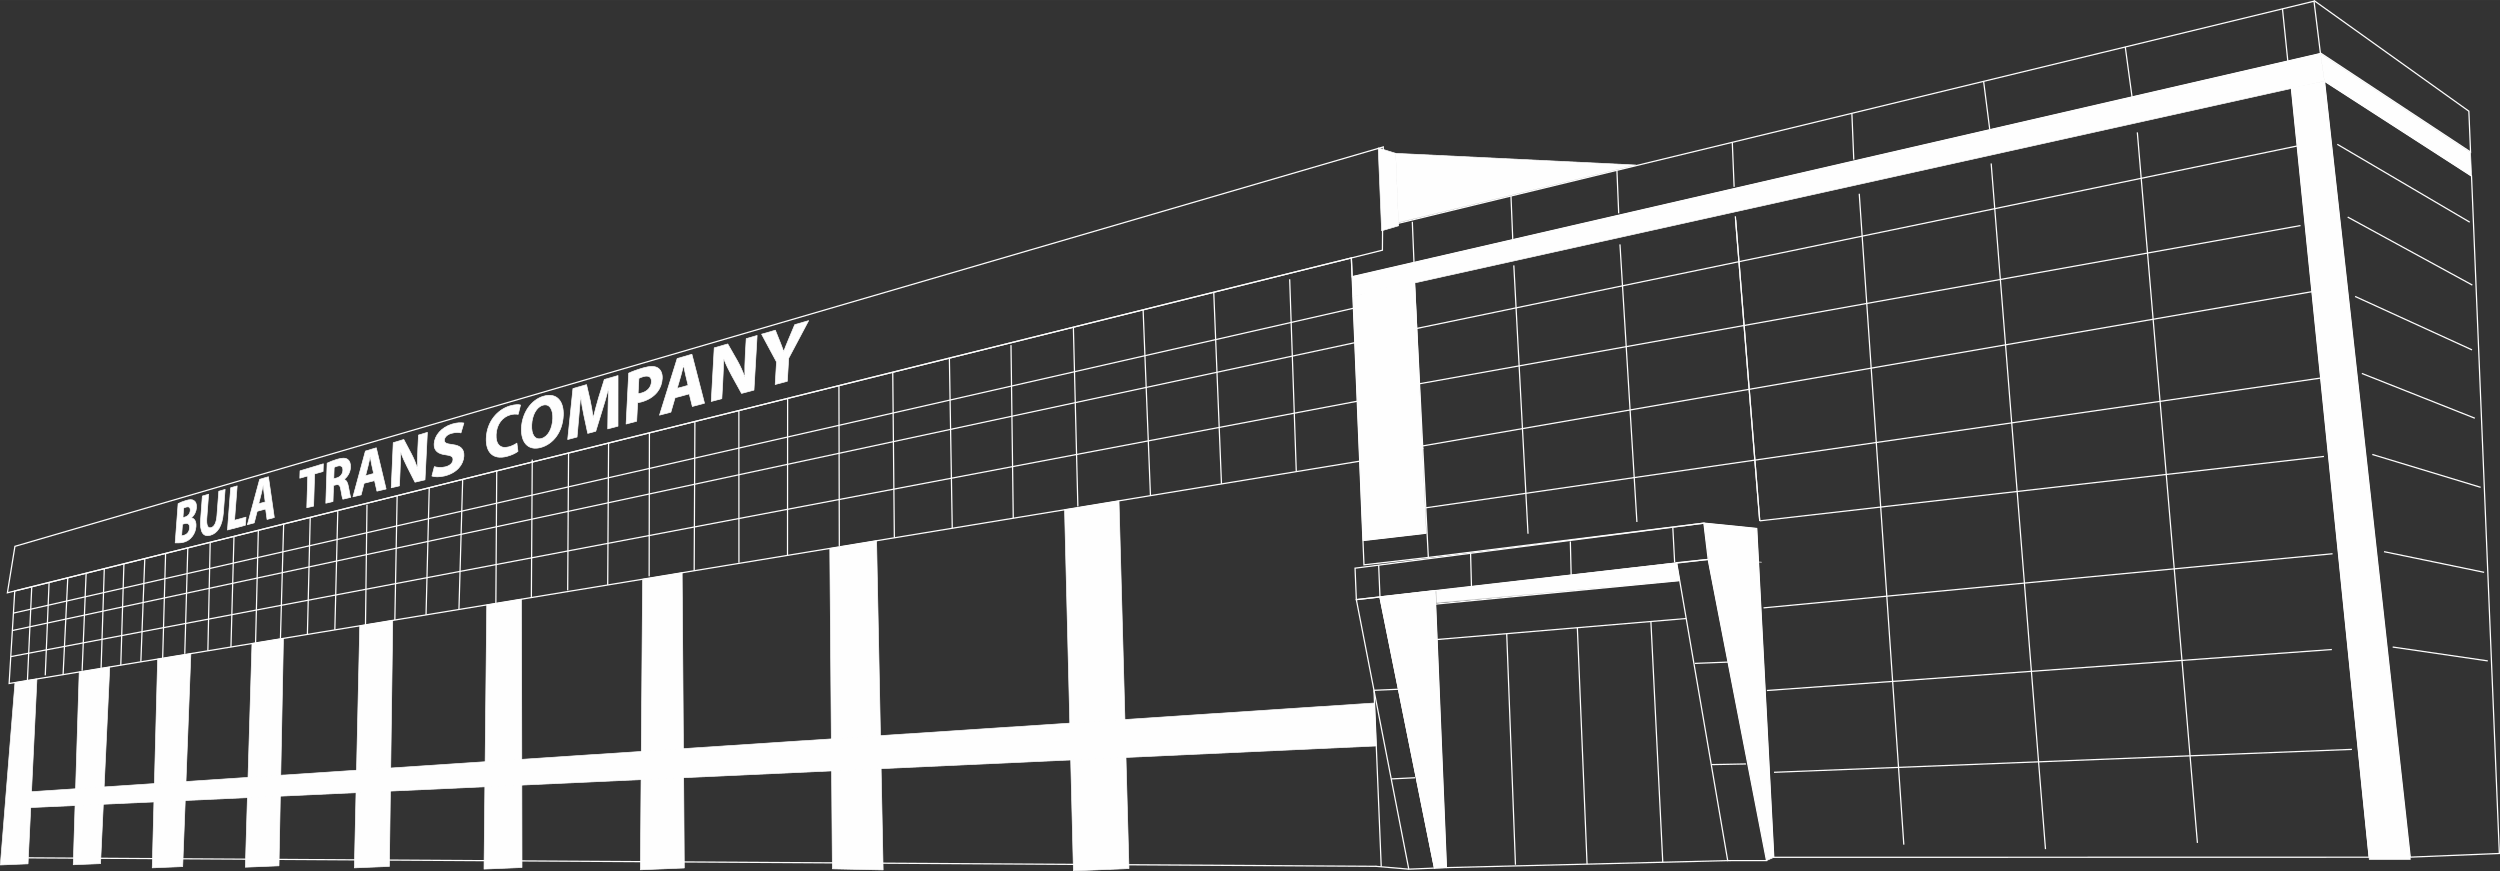 <?xml version="1.0" encoding="UTF-8"?> <svg xmlns="http://www.w3.org/2000/svg" xmlns:xlink="http://www.w3.org/1999/xlink" xmlns:xodm="http://www.corel.com/coreldraw/odm/2003" xml:space="preserve" width="25.953in" height="9.044in" version="1.1" style="shape-rendering:geometricPrecision; text-rendering:geometricPrecision; image-rendering:optimizeQuality; fill-rule:evenodd; clip-rule:evenodd" viewBox="0 0 21528.13 7501.76"><rect x="0" y="0" width="21528.13" height="7501.76" fill="#333333" stroke="none"/> <defs> <style type="text/css"> .str0 {stroke:#FEFEFE;stroke-width:10.76;stroke-miterlimit:22.926} .str1 {stroke:#FEFEFE;stroke-width:5.76;stroke-linecap:round;stroke-linejoin:round;stroke-miterlimit:2.613} .fil0 {fill:none;fill-rule:nonzero} .fil1 {fill:#FEFEFE;fill-rule:nonzero} </style> </defs> <g id="Layer_x0020_1">  <polygon class="fil0 str0" points="128.55,4704.55 63.62,5104.7 11904.3,2154.35 11911.61,1265.11 "></polygon> <polygon class="fil0 str0" points="78.62,5885.64 127.16,5088.89 11636.85,2220.96 11650.51,2553.81 11708.75,3971.14 "></polygon> <polygon class="fil1 str1" points="19981.98,460.84 20016.46,698.33 11650.5,2553.81 11643.48,2382.61 "></polygon> <line class="fil0 str0" x1="243.87" y1="7386.81" x2="11852" y2="7459.98"></line> <polygon class="fil0 str0" points="15212.2,7410.7 14709.8,4817.11 14437.94,4845.37 14877.75,7410.79 "></polygon> <polygon class="fil0 str0" points="11668.67,4892.54 11679.8,5163.43 14709.81,4817.14 14673.05,4504.66 "></polygon> <polygon class="fil0 str0" points="12131.47,7484.34 12353.24,7475.22 11883.28,5140.17 11679.79,5163.43 "></polygon> <polygon class="fil1 str1" points="12455.43,7471.02 12353.21,7475.24 11883.26,5140.18 12357.46,5085.97 "></polygon> <polygon class="fil0 str0" points="12455.43,7471.02 12353.21,7475.24 11883.26,5140.18 12357.46,5085.97 "></polygon> <line class="fil0 str0" x1="14877.75" y1="7410.79" x2="12455.45" y2="7471.02"></line> <line class="fil0 str0" x1="12362.23" y1="5201.92" x2="14464.36" y2="4999.4"></line> <line class="fil0 str1" x1="15168.09" y1="4840.97" x2="14709.8" y2="4817.14"></line> <polygon class="fil1 str1" points="2.88,7448.39 241.38,7438.58 318.19,5846.19 128.9,5877.34 "></polygon> <polygon class="fil1 str1" points="630.75,7446.51 865.84,7436.86 945.03,5743.03 682.06,5786.28 "></polygon> <polygon class="fil1 str1" points="1311.01,7473.16 1573.33,7462.38 1643.62,5628.03 1357.31,5675.13 "></polygon> <polygon class="fil1 str1" points="2112.78,7467.53 2402.38,7455.66 2440.76,5496.78 2169.87,5541.38 "></polygon> <polygon class="fil1 str1" points="3097.83,5388.63 3051.53,7473.36 3353.08,7460.95 3382.05,5341.83 "></polygon> <polygon class="fil1 str1" points="4191.45,5208.6 4167.98,7483.81 4495.03,7470.35 4490.7,5159.35 "></polygon> <polygon class="fil1 str1" points="5533.61,4987.66 5514.55,7489.94 5892.74,7474.38 5874.17,4931.62 "></polygon> <polygon class="fil1 str1" points="7145.57,4722.32 7167.74,7481.76 7604.95,7491.09 7548.51,4655.97 "></polygon> <polygon class="fil1 str1" points="9167.24,4389.52 9243.43,7498.88 9721.93,7479.21 9636.03,4312.35 "></polygon> <polygon class="fil1 str1" points="12044.12,1943.82 11897.45,1987.38 11868.14,1273.63 12018.53,1320.33 "></polygon> <polygon class="fil1 str1" points="12018.5,1320.33 12042.91,1914.85 14086.99,1420.94 "></polygon> <polygon class="fil1 str1" points="21282.92,1515.71 21274.64,1313.84 19981.96,460.84 20016.44,698.33 "></polygon> <polyline class="fil0 str0" points="12000.15,1932.83 19926.48,10.09 19981.95,460.84 11643.47,2382.62 11636.85,2220.98 "></polyline> <polyline class="fil0 str0" points="19926.23,4.38 21260.01,957.5 21274.43,1308.84 19981.75,455.82 "></polyline> <polygon class="fil1 str1" points="20402.49,7400.75 20054.44,3949.25 19731.37,755.7 20016.46,698.31 20755.88,7400.75 "></polygon> <polygon class="fil0 str0" points="20016.47,698.32 20755.11,7380.96 21522.54,7349.46 21282.93,1515.7 "></polygon> <polygon class="fil1 str1" points="14673.07,4504.65 15127.33,4550.83 15274.35,7382.49 15214.04,7409.7 14717.98,4859.44 "></polygon> <polyline class="fil0 str0" points="11708.73,3971.15 11745.41,4863.81 12299.66,4800.1 12179.64,2436.47 12299.66,4800.1 14673.07,4504.64 15127.32,4550.82 15274.33,7382.48 20401.7,7381.42 19731.37,755.7 "></polyline> <line class="fil0 str0" x1="18404.99" y1="1139.92" x2="18922.48" y2="7258.32"></line> <line class="fil0 str0" x1="17146.42" y1="1407.47" x2="17614.18" y2="7312.04"></line> <line class="fil0 str0" x1="16010.42" y1="1668.29" x2="16394.22" y2="7273.4"></line> <line class="fil0 str0" x1="14943.35" y1="1862.28" x2="15153.47" y2="4484.92"></line> <line class="fil0 str0" x1="13158.12" y1="4595.88" x2="13035.91" y2="2285.32"></line> <line class="fil0 str0" x1="13949.94" y1="2104.43" x2="14095.89" y2="4494.66"></line> <line class="fil0 str0" x1="14945.83" y1="1893.1" x2="15153.48" y2="4484.9"></line> <line class="fil0 str0" x1="12199.53" y1="2828.27" x2="19782.06" y2="1256.77"></line> <line class="fil0 str0" x1="12219.13" y1="3305.28" x2="19810.19" y2="1942.23"></line> <line class="fil0 str0" x1="12250.89" y1="3839.76" x2="19909" y2="2511.59"></line> <line class="fil0 str0" x1="12277.95" y1="4372.67" x2="19984.27" y2="3255.35"></line> <line class="fil0 str0" x1="15153.47" y1="4484.93" x2="20012.01" y2="3930.45"></line> <line class="fil0 str0" x1="15186.1" y1="5234.4" x2="20086.4" y2="4768.48"></line> <line class="fil0 str0" x1="15215.32" y1="5946" x2="20080.26" y2="5593.05"></line> <line class="fil0 str0" x1="15276.53" y1="6650.4" x2="20252.81" y2="6452.84"></line> <line class="fil0 str0" x1="20127.16" y1="1242.6" x2="21267.66" y2="1913.06"></line> <line class="fil0 str0" x1="20216.42" y1="1868.96" x2="21289.92" y2="2454.89"></line> <line class="fil0 str0" x1="20280.34" y1="2552.58" x2="21287.22" y2="3012.88"></line> <line class="fil0 str0" x1="20338.28" y1="3215.69" x2="21311.39" y2="3601.25"></line> <line class="fil0 str0" x1="20428.37" y1="3913.33" x2="21361.44" y2="4196.22"></line> <line class="fil0 str0" x1="20529.3" y1="4750.31" x2="21391.51" y2="4928.34"></line> <line class="fil0 str0" x1="20603.98" y1="5571.56" x2="21422.86" y2="5691.05"></line> <line class="fil0 str0" x1="11872.01" y1="4866.3" x2="11883.28" y2="5140.15"></line> <line class="fil0 str0" x1="12663.48" y1="4764.11" x2="12671.15" y2="5050.11"></line> <line class="fil0 str0" x1="13522.62" y1="4662.82" x2="13530.11" y2="4969.69"></line> <line class="fil0 str0" x1="14405.1" y1="4544.67" x2="14420.75" y2="4842.63"></line> <line class="fil0 str0" x1="14594.7" y1="5712.59" x2="14881.71" y2="5701.2"></line> <line class="fil0 str0" x1="14736.03" y1="6584.13" x2="15034.7" y2="6578.44"></line> <line class="fil0 str0" x1="11831.76" y1="5944.27" x2="12043.22" y2="5935.02"></line> <line class="fil0 str0" x1="11980.26" y1="6707.33" x2="12185.42" y2="6697.17"></line> <line class="fil0 str0" x1="12374.76" y1="5506.86" x2="14520.35" y2="5325.98"></line> <line class="fil0 str0" x1="12974.66" y1="5456.29" x2="13049.98" y2="7446.59"></line> <line class="fil0 str0" x1="13582.97" y1="5405" x2="13666.58" y2="7440.92"></line> <line class="fil0 str0" x1="14216.21" y1="5351.62" x2="14318.54" y2="7424.69"></line> <line class="fil0 str0" x1="11708.03" y1="3954.12" x2="12256.89" y2="3859.91"></line> <line class="fil0 str0" x1="11736.79" y1="4654.27" x2="12281.75" y2="4590.95"></line> <line class="fil0 str0" x1="18301.21" y1="404.33" x2="18359.61" y2="834.75"></line> <line class="fil0 str0" x1="17081.36" y1="700.23" x2="17134.51" y2="1117.12"></line> <line class="fil0 str0" x1="12161.82" y1="1909.97" x2="12176.01" y2="2255.78"></line> <line class="fil0 str0" x1="13011.35" y1="1687.53" x2="13026.83" y2="2063.79"></line> <line class="fil0 str0" x1="13923.73" y1="1466.21" x2="13938.97" y2="1837"></line> <line class="fil0 str0" x1="14917.2" y1="1225.21" x2="14932.92" y2="1608.62"></line> <line class="fil0 str0" x1="15946.96" y1="975.41" x2="15963.36" y2="1374.25"></line> <line class="fil0 str0" x1="19654.93" y1="75.93" x2="19700.9" y2="525.59"></line> <line class="fil0 str0" x1="115.56" y1="5279.58" x2="11654.64" y2="2654.3"></line> <line class="fil0 str0" x1="106.42" y1="5429.46" x2="11666.79" y2="2950.75"></line> <line class="fil0 str0" x1="92.73" y1="5653.97" x2="11687.5" y2="3454.97"></line> <line class="fil0 str0" x1="11105.76" y1="2404.69" x2="11162.63" y2="4061.07"></line> <line class="fil0 str0" x1="10451.95" y1="2516.22" x2="10518.43" y2="4167.1"></line> <line class="fil0 str0" x1="9843.59" y1="2667.8" x2="9906.86" y2="4267.77"></line> <line class="fil0 str0" x1="9243.09" y1="2817.43" x2="9281.74" y2="4360.92"></line> <line class="fil0 str0" x1="8705.95" y1="2971.76" x2="8725.36" y2="4462.27"></line> <line class="fil0 str0" x1="8175.37" y1="3083.48" x2="8200.04" y2="4548.71"></line> <line class="fil0 str0" x1="7687.65" y1="3205.01" x2="7701.41" y2="4630.8"></line> <line class="fil0 str0" x1="7224.31" y1="3320.46" x2="7227.56" y2="4701.25"></line> <line class="fil0 str0" x1="6782.43" y1="3430.57" x2="6781.41" y2="4782.27"></line> <line class="fil0 str0" x1="6362.56" y1="3535.19" x2="6363.25" y2="4845.97"></line> <line class="fil0 str0" x1="5592.35" y1="3727.11" x2="5589.94" y2="4963.03"></line> <line class="fil0 str0" x1="5983.95" y1="3629.53" x2="5977.73" y2="4914.58"></line> <line class="fil0 str0" x1="5240.62" y1="3814.75" x2="5233.09" y2="5037.13"></line> <line class="fil0 str0" x1="4896.05" y1="3900.6" x2="4888.42" y2="5083.51"></line> <line class="fil0 str0" x1="4583.38" y1="3957.44" x2="4575.75" y2="5140.35"></line> <line class="fil0 str0" x1="3160.19" y1="4345.37" x2="3147.13" y2="5396.12"></line> <line class="fil0 str0" x1="4277.43" y1="4052.02" x2="4269.8" y2="5234.94"></line> <line class="fil0 str0" x1="3419.9" y1="4268.42" x2="3400.17" y2="5338.85"></line> <line class="fil0 str0" x1="3696.33" y1="4199.53" x2="3668.73" y2="5294.64"></line> <line class="fil0 str0" x1="3984.14" y1="4130.26" x2="3952.12" y2="5248.02"></line> <line class="fil0 str0" x1="2908.9" y1="4395.75" x2="2883.4" y2="5423.94"></line> <line class="fil0 str0" x1="2671.41" y1="4454.92" x2="2647.09" y2="5462.82"></line> <line class="fil0 str0" x1="2442.65" y1="4511.93" x2="2414.96" y2="5497.87"></line> <line class="fil0 str0" x1="2224.61" y1="4566.24" x2="2200.77" y2="5536.29"></line> <line class="fil0 str0" x1="2014.87" y1="4618.51" x2="1988.84" y2="5571.21"></line> <line class="fil0 str0" x1="1809.99" y1="4669.56" x2="1790.09" y2="5603.9"></line> <line class="fil0 str0" x1="1617.25" y1="4717.59" x2="1591.1" y2="5630.19"></line> <line class="fil0 str0" x1="1425.97" y1="4765.25" x2="1400.73" y2="5667.99"></line> <line class="fil0 str0" x1="1246.88" y1="4809.88" x2="1212.92" y2="5698.9"></line> <line class="fil0 str0" x1="1067.12" y1="4854.67" x2="1040.13" y2="5727.35"></line> <line class="fil0 str0" x1="898.12" y1="4896.78" x2="870.48" y2="5755.26"></line> <line class="fil0 str0" x1="741.7" y1="4935.76" x2="707.2" y2="5776.19"></line> <line class="fil0 str0" x1="583.7" y1="4975.13" x2="543.3" y2="5809.15"></line> <line class="fil0 str0" x1="422.75" y1="5015.22" x2="389.71" y2="5815.44"></line> <line class="fil0 str0" x1="273.23" y1="5056.87" x2="236.17" y2="5859.7"></line> <line class="fil0 str0" x1="11894.16" y1="7463.65" x2="11831.77" y2="5944.27"></line> <line class="fil0 str0" x1="11846.54" y1="7459.95" x2="12131.48" y2="7484.35"></line> <path class="fil1 str1" d="M1575.41 4457.23l17.14 -4.87c27.51,-7.71 43.64,-29.31 45.57,-55.7 2.01,-26.85 -10.43,-37.15 -34.18,-30.32 -11.35,3.24 -17.92,6.19 -22.48,8.51l-6.05 82.38zm-11.48 156.6c4.99,-0.4 11.18,-2.06 20.11,-4.47 23.66,-6.4 45.71,-25.76 48.47,-63.1 2.63,-35.75 -17.35,-44.17 -43.47,-36.89l-17.82 4.95 -7.28 99.5zm-30.19 -276.92c13.93,-8.16 41.85,-19.41 67.92,-27.04 32.08,-9.38 51.45,-10.38 67.36,0 15.29,8.46 25.36,29.4 22.95,61.64 -2.36,31.78 -16.73,64.78 -44.17,86.99l-0.09 1.05c25.86,3.59 43.47,28.69 40.01,74.66 -2.37,32.21 -14.02,60.21 -29.92,82.08 -18.46,25.07 -46.85,49.25 -93.52,56.39 -21.29,3.28 -44.34,1.44 -55.7,1.89l25.15 -337.66z"></path> <path class="fil1 str1" d="M1796.39 4255.58l-15.48 206.73c-4.59,61.7 8.6,88.86 36.19,81.37 28.44,-7.66 46.41,-41.85 51.19,-105.6l15.69 -208.05 54.68 -15.99 -15.43 203.53c-8.45,111.79 -50.17,174.97 -112.78,191.62 -59.99,15.95 -91.27,-24.41 -82.77,-138.33l14.8 -199.5 53.91 -15.78z"></path> <polygon class="fil1 str1" points="1986.46,4200.07 2042.33,4183.77 2019.68,4479.85 2118.26,4453.08 2112.87,4522.83 1958.82,4563.89 "></polygon> <path class="fil1 str1" d="M2283.87 4322.25l-9.77 -74.49c-2.81,-20.78 -5.17,-47.11 -7.23,-68.1l-0.79 0.22c-5.48,23.14 -11.43,52.37 -17.3,75.06l-21.17 82.91 56.26 -15.6zm-69.41 80.54l-25.33 99.73 -58.85 15.69 105.55 -390.98 75.72 -22.13 50.62 351.29 -62.61 16.69 -12.23 -90.18 -72.86 19.9z"></path> <polygon class="fil1 str1" points="2650.04,4098.13 2581.73,4117.89 2583.57,4054.13 2784.38,3993.5 2782.24,4059.88 2709.23,4081 2700.6,4358.2 2641.85,4372.03 "></polygon> <path class="fil1 str1" d="M2874.25 4122.44l25.06 -6.84c32.12,-8.76 52.11,-34.31 53.24,-65.81 1.19,-33.18 -16.21,-44.57 -45.87,-36.42 -15.56,4.56 -24.46,8.63 -29.05,11.04l-3.38 98.02zm-57.14 -134.17c20.25,-10.26 50.53,-22.57 84.49,-32.83 42.5,-12.83 72.34,-13.89 92.41,0.4 16.87,12.18 25.59,34.84 24.32,68.4 -1.71,46.54 -29.54,85.58 -55,103.54l-0.04 1.63c19.88,4.73 30.27,25.94 36.49,57.31 7.59,38.47 15.03,83.52 20.21,96.14l-67.53 15.91c-4.33,-8.94 -10.12,-36.51 -17.04,-78.35 -6.09,-42.59 -17.92,-51.57 -44,-45.26l-19.14 4.99 -4.78 138.68 -61.83 14.59 11.44 -345.15z"></path> <path class="fil1 str1" d="M3217.5 4077.58l-16.47 -74.66c-4.68,-20.77 -9.2,-47.2 -12.96,-68.27l-0.92 0.3c-5.56,23.71 -11.4,53.51 -17.35,76.64l-21.7 84.31 69.41 -18.32zm-81.98 83.83l-25.59 100.21 -70.59 16.65 107.13 -394.09 93.76 -28.31 84.66 355.01 -79.05 18.66 -20.59 -90.78 -89.74 22.65z"></path> <path class="fil1 str1" d="M3369.14 4200.44l17.21 -388.71 90.66 -27.39 66.3 125.19c19.14,36.46 37.98,80.88 51.87,122.12l1.63 -0.45c-2.81,-51.83 -1.71,-105.86 1.23,-166.5l5.74 -118.62 76.46 -23.09 -20.47 408.87 -86.27 20.37 -68.4 -134.83c-18.79,-36.85 -39.16,-81.71 -53.98,-123.35l-1.53 1.02c-0.36,51.57 -1.8,106.78 -4.74,170.88l-5.39 117.88 -70.33 16.61z"></path> <path class="fil1 str1" d="M3740.5 4018.09c22.52,7.1 57.67,11.14 95.13,1.85 40.79,-10.08 63.62,-33.61 65.11,-61.26 1.44,-26.42 -16.69,-36.59 -63.01,-42.33 -63.1,-7.11 -102.4,-34.1 -99.29,-94.3 3.64,-70.9 61.12,-141.83 153.9,-169.97 45.3,-13.71 78.65,-13.71 102.27,-9.43l-25.11 85.01c-15.86,-3.63 -44.03,-7.35 -83.21,4.04 -38.74,11.27 -58.33,35.45 -59.51,57.31 -1.44,26.87 19.99,32.56 69.98,39.18 69.67,8.46 101.39,38.95 98.02,99.64 -4.12,71.99 -59.91,145.35 -168.53,170.85 -44.13,10.38 -86.41,8.24 -107.05,0.52l21.3 -81.11z"></path> <path class="fil1 str1" d="M4460.25 3886.63c-15.65,12.81 -50.08,31.16 -94.3,42.87 -124.27,32.9 -183.77,-39.44 -178.69,-157.53 6.14,-141.71 96.53,-245.82 206.02,-277.41 42.73,-12.31 74.94,-11.7 89.17,-7.1l-20.23 80.67c-16.52,-3.38 -39.49,-4.3 -68.66,4.04 -65.07,18.48 -117.26,77.99 -121.34,170.84 -3.64,83.48 36.72,124.5 109.59,104.91 24.84,-6.71 52.68,-20.33 69.23,-32.21l9.21 70.93z"></path> <path class="fil1 str1" d="M4578.55 3658.93c-3.81,83.03 27.6,132.33 84.09,117.16 57.35,-15.42 93.28,-86.53 97.18,-169.84 3.6,-76.98 -25.85,-134.03 -84.47,-117.34 -57.15,16.21 -93.07,87.46 -96.8,170.02zm272.27 -81.02c-6.74,141.18 -86.27,246.6 -196.21,275.74 -110.25,29.14 -169.79,-48.24 -164.4,-168.44 5.74,-126.68 80.76,-241.92 190.96,-273.68 116.02,-33.47 175.27,47.36 169.66,166.38z"></path> <path class="fil1 str1" d="M5235.75 3526.71c0.92,-52.44 2.36,-115.98 5.56,-180l-1.8 0.48c-15.2,59.72 -34.83,126.98 -52.71,182.64l-56.43 183.77 -69.19 18.41 -33.53 -157.22c-10.16,-47.5 -20.46,-105.73 -26.94,-159.9l-1.09 0.31c-5.18,59.33 -10.17,126.86 -15.65,181.72l-14.85 166.47 -80.54 21.37 45.22 -439.14 116.95 -33.7 31.19 134.91c9.77,47.1 19.29,98.15 25.55,146.97l1.75 -0.44c13.54,-53.63 29.85,-115.1 45.14,-167.47l49.47 -158.06 118.04 -34 -0.26 436.07 -88.34 23.44 2.46 -166.64z"></path> <path class="fil1 str1" d="M5494.83 3389.8c7.75,-0.17 17.44,-2.24 30.84,-5.92 49.42,-13.71 81.46,-49.51 83.87,-95.57 2.2,-41.31 -22.92,-58.58 -69.41,-45.35 -18.88,5.35 -31.81,11.01 -38.55,14.9l-6.75 131.93zm-81.02 -176.64c28.65,-13.45 68.83,-28.96 125.4,-45.26 57.58,-16.61 98.15,-16.43 124.7,-0.35 25.38,15.21 41.36,47.63 39.04,91.84 -2.31,44.25 -17.96,85.53 -43.98,117.74 -33.79,41.59 -81.77,69.15 -136.72,84.18 -12.14,3.29 -23.09,5.65 -31.46,6.62l-8.23 159.27 -91.06 24.2 22.31 -438.23z"></path> <path class="fil1 str1" d="M5925.4 3318.37l-21.39 -89.43c-6.14,-24.93 -11.84,-56.74 -16.74,-82.03l-1.27 0.35c-7.8,28.88 -15.91,65.16 -24.32,93.52l-30.41 103.45 94.12 -25.86zm-112 106.48l-36.28 124.27 -98.16 26.02 152.49 -488.18 126.63 -36.46 108.72 421.75 -104.94 27.87 -26.64 -108.32 -121.81 33.04z"></path> <path class="fil1 str1" d="M6124.8 3456.92l25.64 -461.85 116.38 -33.52 82.77 144.78c23.66,41.85 46.92,92.81 63.88,140.13l2.01 -0.57c-3.11,-60.03 -1.49,-122.66 2.5,-192.98l7.85 -137.15 93.94 -27.08 -27.2 470.7 -106.83 28.34 -85.05 -154.15c-23.54,-42.41 -49.04,-94.42 -67.62,-142.84l-1.98 1.23c-0.87,60.64 -3.19,125.66 -7.44,201.34l-7.8 139.47 -91.05 24.15z"></path> <path class="fil1 str1" d="M6675.41 3310.87l11.43 -194.24 -128.61 -239.08 118.44 -34.08 40.62 100.91c12.41,30.59 20.51,53.37 30.37,81.16l1.36 -0.36c12.1,-32.59 24.89,-63.31 40.63,-101.22l54.1 -128.64 119.67 -34.49 -171.73 323.6 -11.87 198.8 -104.41 27.65z"></path> <polygon class="fil1 str1" points="14464.35,4999.42 12371.77,5189.76 12367.48,5085.56 14437.93,4845.35 "></polygon> <polygon class="fil1 str1" points="12281.74,4590.93 11736.78,4654.25 11650.5,2553.78 12182.1,2404.01 "></polygon> <polygon class="fil1 str1" points="11836.24,6053.56 231.35,6819.76 226.18,6955.65 11851.44,6423.56 "></polygon> </g> </svg> 